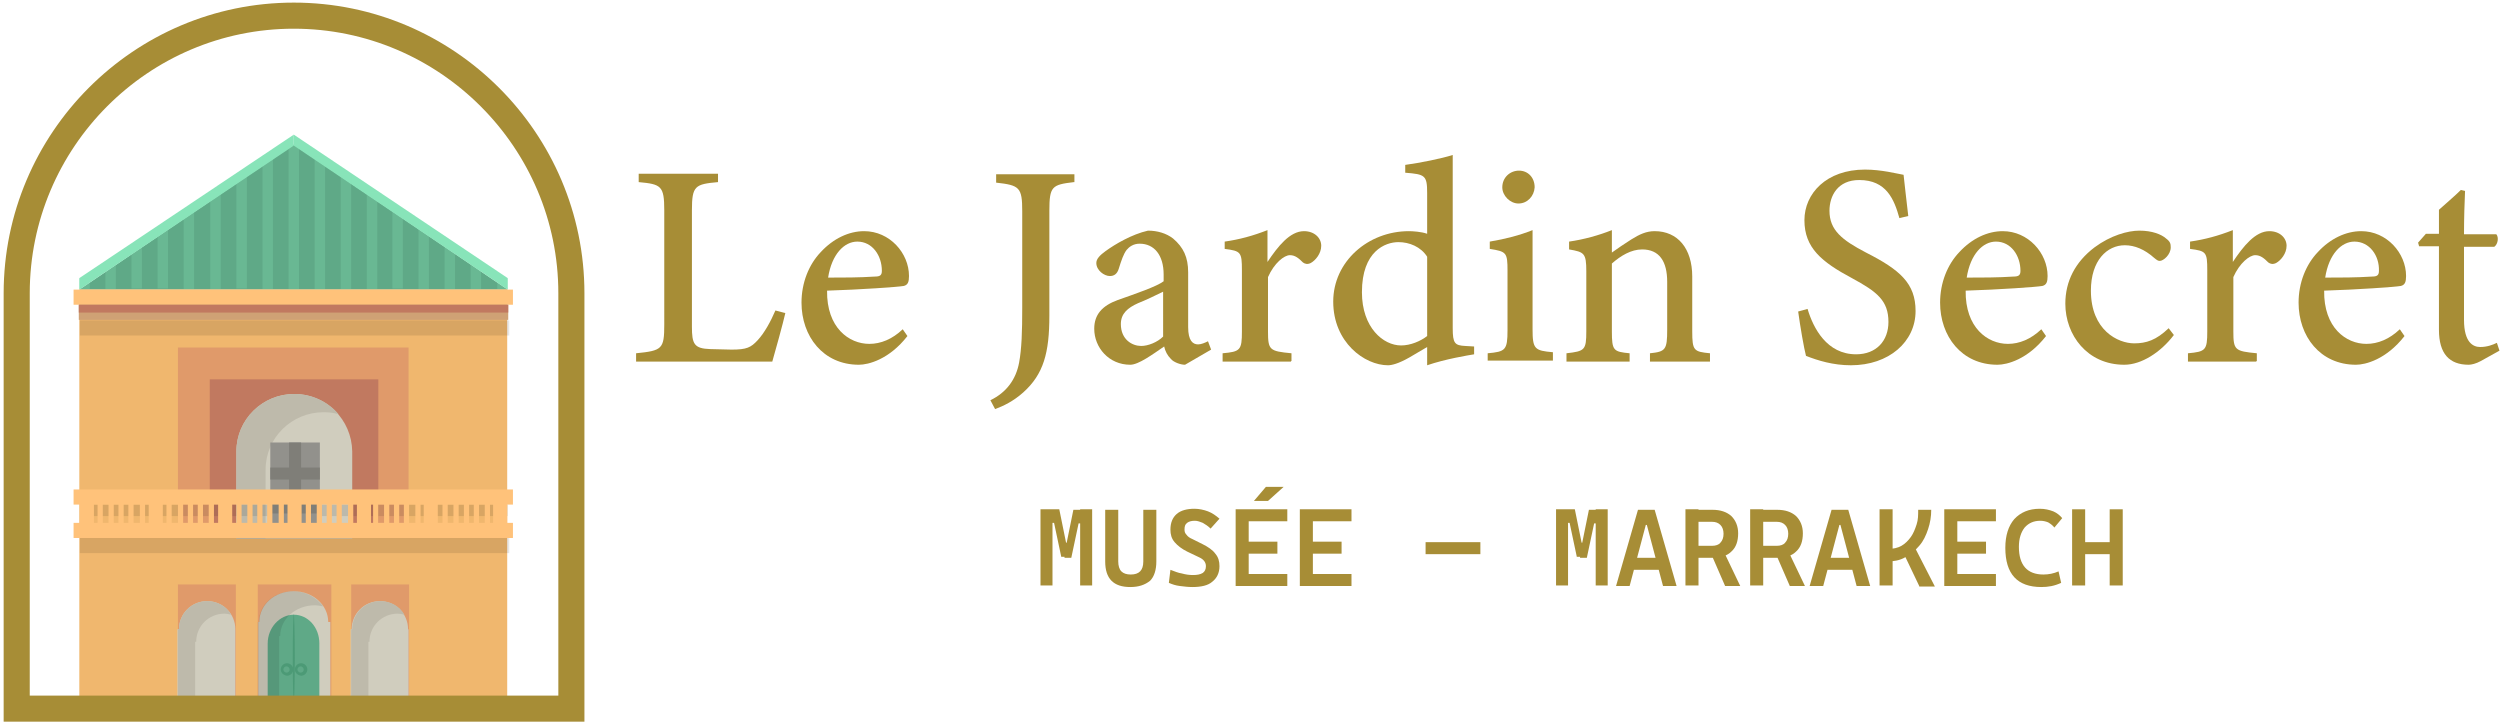 <?xml version="1.0" encoding="utf-8"?>
<!-- Generator: Adobe Illustrator 24.3.0, SVG Export Plug-In . SVG Version: 6.00 Build 0)  -->
<svg version="1.1" id="Layer_1" xmlns="http://www.w3.org/2000/svg" xmlns:xlink="http://www.w3.org/1999/xlink" x="0px" y="0px"
	 viewBox="0 0 479.1 138.9" style="enable-background:new 0 0 479.1 138.9;" xml:space="preserve">
<style type="text/css">
	.st0{fill:#5FA987;}
	.st1{fill:#F0B76E;}
	.st2{fill:#88E4B9;}
	.st3{opacity:0.25;fill:#88E4B9;enable-background:new    ;}
	.st4{opacity:0.5;fill:#D07E67;enable-background:new    ;}
	.st5{fill:#C17960;}
	.st6{fill:#FFC27A;}
	.st7{fill:#CFA175;}
	.st8{opacity:0.1;enable-background:new    ;}
	.st9{fill:#D0CDBE;}
	.st10{fill:#BEBAAB;}
	.st11{fill:#92918C;}
	.st12{fill:#7F7E78;}
	.st13{fill:#4C9A76;}
	.st14{fill:none;stroke:#A78D36;stroke-width:5;stroke-miterlimit:10;}
	.st15{fill:#A78D36;}
</style>
<g id="BACKGROUND">
</g>
<g id="OBJECTS">
	<g>
		<polygon class="st0" points="97.3,55.5 15.2,55.5 56.3,27.7 		"/>
		<rect x="15.2" y="55.5" class="st1" width="82" height="79.1"/>
		<polygon class="st2" points="15.2,55.5 56.3,27.9 56.3,25.8 15.2,53.3 		"/>
		<polygon class="st2" points="97.3,55.5 56.3,27.9 56.3,25.8 97.3,53.3 		"/>
		<rect x="55.3" y="27.7" class="st3" width="2" height="27.8"/>
		<rect x="50.3" y="29.8" class="st3" width="2" height="25.6"/>
		<rect x="45.3" y="33.4" class="st3" width="2" height="21.9"/>
		<rect x="40.3" y="36.8" class="st3" width="2" height="18.6"/>
		<rect x="35.2" y="40.1" class="st3" width="2" height="15.3"/>
		<rect x="30.2" y="43.5" class="st3" width="2" height="11.8"/>
		<rect x="34.1" y="66.6" class="st4" width="44.2" height="33.7"/>
		<rect x="40.2" y="72.7" class="st5" width="32.3" height="27.6"/>
		<rect x="25.2" y="46.8" class="st3" width="2" height="8.5"/>
		<rect x="20.2" y="50" class="st3" width="2" height="5.4"/>
		<rect x="15.2" y="53.4" class="st3" width="2" height="2"/>
		<rect x="60.3" y="29.9" class="st3" width="2" height="25.6"/>
		<rect x="65.3" y="33.5" class="st3" width="2" height="21.9"/>
		<rect x="70.3" y="36.8" class="st3" width="2" height="18.6"/>
		<rect x="75.2" y="40" class="st3" width="2" height="15.3"/>
		<rect x="80.2" y="43.6" class="st3" width="2" height="11.8"/>
		<rect x="85.2" y="46.9" class="st3" width="2" height="8.5"/>
		<rect x="90.2" y="50" class="st3" width="2" height="5.4"/>
		<rect x="95.3" y="53.4" class="st3" width="2" height="2"/>
		<rect x="14.1" y="55.5" class="st6" width="84.2" height="2.9"/>
		<rect x="15.1" y="58.4" class="st7" width="82.3" height="2.9"/>
		<rect x="15.3" y="61.4" class="st8" width="82.3" height="2.9"/>
		<path class="st9" d="M56.4,75.5c-6.1,0-11.1,4.9-11.1,11v16.7h22.2V86.5C67.4,80.4,62.5,75.5,56.4,75.5z"/>
		<path class="st10" d="M50.9,90c0-6.1,5-11,11.1-11c1,0,2,0.1,2.9,0.4c-2-2.4-5.1-3.9-8.5-3.9c-6.1,0-11.1,4.9-11.1,11v16.7h5.6V90
			z"/>
		<rect x="15.3" y="103.1" class="st8" width="82.3" height="2.9"/>
		<rect x="15.4" y="96.7" class="st8" width="81.9" height="2.2"/>
		<rect x="51.8" y="84.8" class="st11" width="9.5" height="18.3"/>
		<rect x="55.4" y="84.8" class="st12" width="2.3" height="18.3"/>
		<rect x="51.8" y="89.6" class="st12" width="9.5" height="2.3"/>
		<rect x="51.8" y="96.1" class="st12" width="9.5" height="2.3"/>
		<rect x="14.1" y="100.2" class="st6" width="84.2" height="2.9"/>
		<rect x="14.1" y="93.8" class="st6" width="84.2" height="2.9"/>
		<rect x="15.3" y="95.7" class="st6" width="2.7" height="6"/>
		<rect x="20.8" y="95.6" class="st6" width="1" height="6"/>
		<rect x="18.7" y="95.7" class="st6" width="1" height="6"/>
		<rect x="26.8" y="95.7" class="st6" width="1" height="6"/>
		<rect x="22.7" y="95.6" class="st6" width="1" height="6"/>
		<rect x="24.6" y="95.6" class="st6" width="1" height="6"/>
		<rect x="34.1" y="95.7" class="st6" width="1" height="6"/>
		<rect x="31.9" y="95.6" class="st6" width="1" height="6"/>
		<rect x="40" y="95.6" class="st6" width="1" height="6"/>
		<rect x="36" y="95.7" class="st6" width="1" height="6"/>
		<rect x="37.9" y="95.7" class="st6" width="1" height="6"/>
		<rect x="47.4" y="95.7" class="st6" width="1" height="6"/>
		<rect x="45.3" y="95.6" class="st6" width="1" height="6"/>
		<rect x="53.4" y="95.6" class="st6" width="1" height="6"/>
		<rect x="49.3" y="95.7" class="st6" width="1" height="6"/>
		<rect x="51.2" y="95.7" class="st6" width="1" height="6"/>
		<rect x="60.7" y="95.7" class="st6" width="1" height="6"/>
		<rect x="58.6" y="95.6" class="st6" width="1" height="6"/>
		<rect x="66.7" y="95.6" class="st6" width="1" height="6"/>
		<rect x="62.6" y="95.7" class="st6" width="1" height="6"/>
		<rect x="64.5" y="95.7" class="st6" width="1" height="6"/>
		<rect x="73.6" y="95.6" class="st6" width="1" height="6"/>
		<rect x="71.5" y="95.7" class="st6" width="1" height="6"/>
		<rect x="79.6" y="95.7" class="st6" width="1" height="6"/>
		<rect x="75.5" y="95.6" class="st6" width="1" height="6"/>
		<rect x="77.4" y="95.6" class="st6" width="1" height="6"/>
		<rect x="86.9" y="95.6" class="st6" width="1" height="6"/>
		<rect x="84.8" y="95.7" class="st6" width="1" height="6"/>
		<rect x="92.9" y="95.7" class="st6" width="1" height="6"/>
		<rect x="88.9" y="95.6" class="st6" width="1" height="6"/>
		<rect x="90.8" y="95.6" class="st6" width="1" height="6"/>
		<rect x="28.5" y="95.7" class="st6" width="2.7" height="6"/>
		<rect x="41.8" y="95.7" class="st6" width="2.7" height="6"/>
		<rect x="55.1" y="95.7" class="st6" width="2.7" height="6"/>
		<rect x="68.4" y="95.6" class="st6" width="2.7" height="6"/>
		<rect x="81.2" y="95.6" class="st6" width="2.7" height="6"/>
		<rect x="94.5" y="95.7" class="st6" width="2.7" height="6"/>
		<rect x="15.1" y="58.4" class="st5" width="82.3" height="1.5"/>
		<rect x="34.1" y="112" class="st4" width="11.1" height="22.5"/>
		<rect x="67.3" y="112" class="st4" width="11.1" height="22.5"/>
		<rect x="49.4" y="112" class="st4" width="14.1" height="22.5"/>
		<path class="st9" d="M45.1,120.6c0-3-2.4-5.4-5.4-5.4s-5.4,2.4-5.4,5.4H34v13.9h11.1v-13.9H45.1z"/>
		<path class="st10" d="M37.4,123h0.2c0-3,2.4-5.4,5.4-5.4c0.4,0,0.9,0.1,1.3,0.2c-0.9-1.6-2.6-2.6-4.6-2.6c-3,0-5.4,2.4-5.4,5.4
			h-0.2v13.9h3.3V123z"/>
		<path class="st9" d="M78.2,120.6c0-3-2.4-5.4-5.4-5.4c-3,0-5.4,2.4-5.4,5.4h-0.2v13.9h11.1v-13.9H78.2z"/>
		<path class="st10" d="M70.6,123h0.2c0-3,2.4-5.4,5.4-5.4c0.4,0,0.9,0.1,1.3,0.2c-0.9-1.6-2.6-2.6-4.6-2.6c-3,0-5.4,2.4-5.4,5.4
			h-0.2v13.9h3.3C70.6,134.5,70.6,123,70.6,123z"/>
		<path class="st9" d="M62.9,119.2c0-3.3-3-5.9-6.6-5.9c-3.7,0-6.6,2.6-6.6,5.9h-0.2v15.3h13.8v-15.3H62.9z"/>
		<path class="st0" d="M56.3,117.8c-2.7,0-5,2.5-5,5.5v11.2h9.9v-11.2C61.2,120.2,59,117.8,56.3,117.8z"/>
		<path class="st8" d="M53.5,121.9h0.2c0-3.3,3-5.9,6.6-5.9c0.5,0,1.1,0.1,1.6,0.2c-1.2-1.7-3.3-2.9-5.7-2.9c-3.7,0-6.6,2.6-6.6,5.9
			h-0.2v15.3h4.1V121.9z"/>
		<path class="st13" d="M53.8,128.3c0-0.6,0.5-1.2,1.2-1.2c0.6,0,1.2,0.5,1.2,1.2c0,0.6-0.5,1.2-1.2,1.2
			C54.3,129.4,53.8,128.9,53.8,128.3z"/>
		<path class="st13" d="M56.5,128.3c0-0.6,0.5-1.2,1.2-1.2c0.6,0,1.2,0.5,1.2,1.2c0,0.6-0.5,1.2-1.2,1.2
			C57,129.4,56.5,128.9,56.5,128.3z"/>
		<path class="st0" d="M54.3,128.3c0-0.3,0.3-0.6,0.6-0.6c0.3,0,0.6,0.3,0.6,0.6c0,0.4-0.3,0.6-0.6,0.6
			C54.6,128.9,54.3,128.6,54.3,128.3z"/>
		<path class="st0" d="M57,128.3c0-0.3,0.3-0.6,0.6-0.6c0.3,0,0.6,0.3,0.6,0.6c0,0.4-0.3,0.6-0.6,0.6S57,128.6,57,128.3z"/>
		<path class="st13" d="M56.5,126.1c0,4.6-0.1,8.4-0.2,8.4s-0.2-3.7-0.2-8.4c0-4.6,0.1-8.4,0.2-8.4
			C56.4,117.8,56.5,121.5,56.5,126.1z"/>
	</g>
	<path class="st14" d="M56.3,3C27,3,3.2,26.9,3.2,56.2v57.9v20.6v1.1h106.3v-1.1v-20.6V56.2C109.5,26.9,85.6,3,56.3,3z"/>
</g>
<g id="TEXT">
	<g>
		<g>
			<path class="st15" d="M150.5,60c-0.4,1.8-2,7.6-2.5,9.3h-26.1v-1.6c5-0.5,5.4-0.8,5.4-5.5V40.3c0-4.7-0.6-5-4.9-5.4v-1.6h15.2
				v1.6c-4.4,0.4-5,0.7-5,5.4v22.3c0,3.3,0.4,4.2,3.5,4.3c0.1,0,3.8,0.1,4.1,0.1c2.9,0,3.7-0.4,5-1.8s2.5-3.6,3.4-5.7L150.5,60z"/>
			<path class="st15" d="M173.9,64.4c-3.5,4.5-7.5,5.5-9.3,5.5c-6.9,0-11-5.5-11-11.9c0-3.8,1.4-7.3,3.7-9.7c2.4-2.6,5.4-4,8.3-4
				c4.9,0,8.6,4.2,8.6,8.6c0,1.1-0.2,1.7-1,1.9c-1.1,0.2-8.3,0.7-14.7,0.9c-0.1,7.1,4.2,10.2,8.1,10.2c2.2,0,4.4-0.9,6.4-2.8
				L173.9,64.4z M164.3,46.3c-2.5,0-4.9,2.4-5.6,6.9c2.9,0,5.9,0,9-0.2c1,0,1.3-0.3,1.3-1.1C169,49,167.2,46.3,164.3,46.3z"/>
			<path class="st15" d="M205.8,34.9c-4.2,0.5-4.7,0.8-4.7,5.5v20.1c0,7.1-1.1,11.2-5,14.7c-1.9,1.7-3.8,2.6-5.4,3.2l-0.9-1.7
				c3.1-1.5,4.9-4,5.5-7.2c0.5-2.7,0.6-6,0.6-10.5V40.5c0-4.6-0.5-5-5-5.5v-1.6h15v1.5H205.8z"/>
			<path class="st15" d="M227.1,69.9c-0.9,0-2.2-0.5-2.7-1.1c-0.7-0.7-1.1-1.5-1.3-2.4c-2.2,1.5-4.9,3.5-6.5,3.5
				c-4.1,0-6.9-3.3-6.9-6.9c0-2.7,1.5-4.4,4.5-5.5c3.4-1.2,7.5-2.6,8.8-3.6v-1.3c0-3.7-1.8-5.9-4.6-5.9c-1.2,0-2,0.6-2.5,1.2
				c-0.6,0.8-1,2-1.5,3.6c-0.3,1-0.9,1.4-1.7,1.4c-1.1,0-2.6-1.1-2.6-2.5c0-0.8,0.7-1.5,1.8-2.3c1.8-1.3,5-3.2,8.1-3.9
				c1.8,0,3.5,0.5,4.8,1.5c2,1.7,2.9,3.6,2.9,6.5v10.5c0,2.6,0.9,3.3,1.9,3.3c0.6,0,1.3-0.3,1.9-0.6l0.6,1.6L227.1,69.9z
				 M222.9,55.9c-1.2,0.6-3.5,1.7-4.8,2.2c-2,0.9-3.3,2-3.3,4c0,3,2.2,4.2,3.9,4.2c1.3,0,3.1-0.7,4.2-1.8
				C222.9,62,222.9,58.5,222.9,55.9z"/>
			<path class="st15" d="M247.4,69.3h-13.1v-1.6c3.4-0.3,3.7-0.6,3.7-4.2V51.8c0-3.5-0.2-3.7-3.3-4.1v-1.4c2.8-0.4,5.4-1.1,8.2-2.2
				c0,1.8,0,4.2,0,6.1c2-3,4.3-5.9,7-5.9c2,0,3.3,1.3,3.3,2.8s-1.1,2.8-2,3.3c-0.6,0.3-1.1,0.2-1.5-0.1c-0.8-0.8-1.5-1.4-2.5-1.4
				c-1.1,0-3,1.5-4.2,4.2v10.4c0,3.6,0.3,3.8,4.5,4.2v1.5H247.4z"/>
			<path class="st15" d="M282.5,67.9c-1.2,0.2-5.5,0.9-9,2.1c0-1.1,0-2.4,0-3.5c-1,0.6-2.4,1.4-3.4,2c-2.1,1.2-3.4,1.5-4.1,1.5
				c-4.5,0-10.5-4.4-10.5-12.2c0-7.7,6.7-13.5,14.5-13.5c0.7,0,2.4,0.1,3.5,0.5v-7.8c0-3.4-0.4-3.6-4.2-3.9v-1.5
				c2.9-0.4,6.9-1.2,9.1-1.9c0,2.1,0,4.4,0,6.7v26.5c0,2.9,0.4,3.3,2.4,3.4l1.7,0.1V67.9z M273.5,49.2c-1.2-1.9-3.4-2.8-5.5-2.8
				c-2.5,0-7,1.7-7,9.6c0,6.8,4.1,10.2,7.5,10.2c1.8,0,3.7-0.8,5-1.8V49.2z"/>
			<path class="st15" d="M285.1,69.3v-1.6c3.4-0.3,3.8-0.6,3.8-4.4V51.9c0-3.5-0.2-3.7-3.4-4.2v-1.4c3-0.5,5.7-1.2,8.2-2.2
				c0,2.3,0,4.6,0,6.9v12.1c0,3.8,0.4,4.1,3.9,4.4v1.6h-12.5V69.3z M291,39c-1.6,0-3.1-1.5-3.1-3.1c0-1.9,1.5-3.2,3.2-3.2
				c1.7,0,3,1.3,3,3.2C294,37.6,292.7,39,291,39z"/>
			<path class="st15" d="M316.2,69.3v-1.6c3-0.3,3.3-0.7,3.3-4.5v-9.2c0-3.9-1.5-6.2-4.8-6.2c-2.1,0-4.1,1.2-5.8,2.7v13
				c0,3.7,0.3,3.9,3.4,4.2v1.6h-12.1v-1.6c3.5-0.4,3.8-0.6,3.8-4.2V52c0-3.5-0.4-3.7-3.3-4.2v-1.5c2.8-0.4,5.7-1.2,8.2-2.2
				c0,1.2,0,3,0,4.3c1.1-0.8,2.3-1.6,3.7-2.5c1.6-1,2.9-1.6,4.5-1.6c4.4,0,7.2,3.3,7.2,8.7v10.5c0,3.7,0.3,3.9,3.4,4.2v1.6h-11.5
				V69.3z"/>
			<path class="st15" d="M364,41.8c-1-3.6-2.5-7.3-7.7-7.3c-4.1,0-5.7,3-5.7,5.9c0,3.7,2.4,5.6,7,8c6.5,3.3,9.5,5.9,9.5,11.2
				c0,5.9-5.1,10.4-12.4,10.4c-3.4,0-6.3-0.9-8.6-1.8c-0.4-1.5-1.1-5.6-1.5-8.5l1.8-0.5c1.1,3.7,3.7,8.7,9.3,8.7
				c3.9,0,6.2-2.6,6.2-6.2c0-4.1-2.2-5.8-7-8.4c-5.8-3.1-9.1-5.8-9.1-11.1c0-5.1,4.2-9.7,11.6-9.7c3.2,0,6.2,0.8,7.4,1
				c0.2,2,0.5,4.3,0.9,7.9L364,41.8z"/>
			<path class="st15" d="M392.1,64.4c-3.5,4.5-7.5,5.5-9.3,5.5c-6.9,0-11-5.5-11-11.9c0-3.8,1.4-7.3,3.7-9.7c2.4-2.6,5.4-4,8.3-4
				c4.9,0,8.6,4.2,8.6,8.6c0,1.1-0.2,1.7-1,1.9c-1.1,0.2-8.3,0.7-14.7,0.9c-0.1,7.1,4.2,10.2,8.1,10.2c2.2,0,4.4-0.9,6.4-2.8
				L392.1,64.4z M382.5,46.3c-2.5,0-4.9,2.4-5.6,6.9c2.9,0,5.9,0,9-0.2c1,0,1.3-0.3,1.3-1.1C387.2,49,385.4,46.3,382.5,46.3z"/>
			<path class="st15" d="M416.6,64.2c-2.5,3.3-6.2,5.7-9.5,5.7c-7.1,0-11.3-5.7-11.3-11.7c0-4.3,1.9-8,5.6-10.8
				c3.1-2.3,6.4-3.2,8.6-3.2c2.4,0,4.2,0.7,5.1,1.5c0.8,0.6,0.9,1,0.9,1.7c0,1.4-1.4,2.6-2.1,2.6c-0.3,0-0.5-0.1-1.1-0.6
				c-1.8-1.6-3.7-2.4-5.6-2.4c-3.4,0-6.5,2.9-6.5,8.7c0,7.6,5.2,10.1,8.3,10.1c2.3,0,4.2-0.6,6.6-2.9L416.6,64.2z"/>
			<path class="st15" d="M432.4,69.3h-13.1v-1.6c3.4-0.3,3.7-0.6,3.7-4.2V51.8c0-3.5-0.2-3.7-3.3-4.1v-1.4c2.8-0.4,5.4-1.1,8.2-2.2
				c0,1.8,0,4.2,0,6.1c2-3,4.3-5.9,7-5.9c2,0,3.3,1.3,3.3,2.8s-1.1,2.8-2,3.3c-0.6,0.3-1.1,0.2-1.5-0.1c-0.8-0.8-1.5-1.4-2.5-1.4
				c-1.1,0-3,1.5-4.2,4.2v10.4c0,3.6,0.3,3.8,4.5,4.2v1.5H432.4z"/>
			<path class="st15" d="M460.8,64.4c-3.5,4.5-7.5,5.5-9.3,5.5c-6.9,0-11-5.5-11-11.9c0-3.8,1.4-7.3,3.7-9.7c2.4-2.6,5.4-4,8.3-4
				c4.9,0,8.6,4.2,8.6,8.6c0,1.1-0.2,1.7-1,1.9c-1.1,0.2-8.3,0.7-14.7,0.9c-0.1,7.1,4.2,10.2,8.1,10.2c2.2,0,4.4-0.9,6.4-2.8
				L460.8,64.4z M451.2,46.3c-2.5,0-4.9,2.4-5.6,6.9c2.9,0,5.9,0,9-0.2c1,0,1.3-0.3,1.3-1.1C456,49,454.1,46.3,451.2,46.3z"/>
			<path class="st15" d="M475.4,69.2c-0.9,0.5-1.8,0.7-2.3,0.7c-3.7,0-5.7-2.1-5.7-6.7v-16h-3.8l-0.2-0.7l1.5-1.7h2.5v-4.6
				c1.2-1.1,3-2.6,4.2-3.8l0.8,0.2c-0.1,2.2-0.2,5.3-0.2,8.3h6.2c0.5,0.6,0.3,1.9-0.4,2.4h-5.8v14c0,4.4,1.8,5.2,3.1,5.2
				c1.3,0,2.4-0.4,3.2-0.8l0.5,1.5L475.4,69.2z"/>
		</g>
	</g>
	<g>
		<g>
			<path class="st15" d="M199.4,112.3V97.6h2.3v14.6H199.4z M203.4,106.8l-1.4-6.6h-0.6l0.1-2.6h1.5l1.3,6.4h0.1l0.3,2.7h-1.3V106.8
				z M204,106.8l0.3-2.7h0.1l1.3-6.4h1.5l0.1,2.6h-0.6l-1.4,6.6H204V106.8z M207,112.3V97.6h2.3v14.6H207z"/>
			<path class="st15" d="M216.6,112.5c-3.2,0-4.8-1.6-4.8-4.9v-9.9h2.5v9.9c0,0.8,0.2,1.5,0.6,1.9c0.4,0.4,1,0.6,1.8,0.6
				c1.6,0,2.4-0.8,2.4-2.5v-9.9h2.5v9.9c0,1.6-0.4,2.9-1.2,3.7C219.4,112.1,218.2,112.5,216.6,112.5z"/>
			<path class="st15" d="M228.5,112.5c-0.8,0-1.6-0.1-2.4-0.2c-0.8-0.1-1.4-0.3-2.1-0.6l0.3-2.5c0.8,0.3,1.5,0.6,2.2,0.7
				c0.7,0.2,1.4,0.3,2.1,0.3c0.8,0,1.4-0.1,1.9-0.4c0.4-0.3,0.6-0.7,0.6-1.3c0-0.7-0.4-1.3-1.3-1.7l-2.3-1.1c-1-0.5-1.8-1.1-2.4-1.8
				c-0.6-0.7-0.8-1.5-0.8-2.4c0-1.3,0.4-2.3,1.2-3c0.8-0.7,2-1,3.4-1c0.9,0,1.8,0.2,2.6,0.5s1.5,0.8,2.2,1.4l-1.7,1.9
				c-0.5-0.5-1-0.8-1.5-1.1c-0.5-0.2-1-0.4-1.5-0.4c-0.6,0-1.1,0.1-1.5,0.4s-0.5,0.7-0.5,1.3c0,0.4,0.1,0.7,0.4,1
				c0.2,0.3,0.6,0.6,1.1,0.8l2,1c1,0.5,1.9,1.1,2.4,1.8c0.6,0.7,0.8,1.5,0.8,2.4c0,1.3-0.5,2.3-1.4,3
				C231.5,112.2,230.2,112.5,228.5,112.5z"/>
			<path class="st15" d="M236.8,112.3V97.6h2.5v14.6H236.8z M236.8,99.9v-2.3h9.9v2.3H236.8z M236.8,106.1v-2.3h8v2.3H236.8z
				 M236.8,112.3V110h9.9v2.3H236.8z M240.3,96l2.3-2.7h3.4l-3,2.7H240.3z"/>
			<path class="st15" d="M249.1,112.3V97.6h2.5v14.6H249.1z M249.1,99.9v-2.3h9.9v2.3H249.1z M249.1,106.1v-2.3h8v2.3H249.1z
				 M249.1,112.3V110h9.9v2.3H249.1z"/>
			<path class="st15" d="M273.2,106.2v-2.3h10.5v2.3H273.2z"/>
			<path class="st15" d="M298.2,112.3V97.6h2.3v14.6H298.2z M302.2,106.8l-1.4-6.6h-0.6l0.1-2.6h1.5l1.3,6.4h0.1l0.3,2.7h-1.3V106.8
				z M302.8,106.8l0.3-2.7h0.1l1.3-6.4h1.5l0.1,2.6h-0.6l-1.4,6.6h-1.3V106.8z M305.8,112.3V97.6h2.3v14.6H305.8z"/>
			<path class="st15" d="M309.7,112.3l4.2-14.6h3.2l4.2,14.6h-2.6l-3.1-11.7h-0.2l-3.1,11.7H309.7z M311.7,109.2v-2.3h7.4v2.3H311.7
				z"/>
			<path class="st15" d="M323,112.3V97.6h2.5v14.6H323z M325.3,106.9v-2.3h2.8c0.7,0,1.3-0.2,1.6-0.6c0.4-0.4,0.6-1,0.6-1.7
				c0-0.7-0.2-1.3-0.6-1.7c-0.4-0.4-0.9-0.6-1.6-0.6h-2.7l-0.2-2.3h3c1.5,0,2.7,0.4,3.6,1.2c0.8,0.8,1.3,1.9,1.3,3.3
				c0,1.5-0.4,2.7-1.3,3.5c-0.8,0.8-2,1.2-3.6,1.2H325.3z M330.6,112.3l-3-6.9h2.6l3.3,6.9H330.6z"/>
			<path class="st15" d="M335.4,112.3V97.6h2.5v14.6H335.4z M337.7,106.9v-2.3h2.8c0.7,0,1.3-0.2,1.6-0.6c0.4-0.4,0.6-1,0.6-1.7
				c0-0.7-0.2-1.3-0.6-1.7c-0.4-0.4-0.9-0.6-1.6-0.6h-2.7l-0.2-2.3h3c1.5,0,2.7,0.4,3.6,1.2c0.8,0.8,1.3,1.9,1.3,3.3
				c0,1.5-0.4,2.7-1.3,3.5c-0.8,0.8-2,1.2-3.6,1.2H337.7z M343,112.3l-3-6.9h2.6l3.3,6.9H343z"/>
			<path class="st15" d="M346.8,112.3l4.2-14.6h3.2l4.2,14.6h-2.6l-3.1-11.7h-0.2l-3.1,11.7H346.8z M348.8,109.2v-2.3h7.4v2.3H348.8
				z"/>
			<path class="st15" d="M360.2,112.3V97.6h2.5v14.6H360.2z M361.6,107.6l0.2-2.4c1,0,1.9-0.2,2.6-0.6s1.3-1,1.8-1.7
				c0.5-0.7,0.8-1.5,1.1-2.4c0.3-0.9,0.3-1.8,0.3-2.8h2.5c0,1.3-0.2,2.5-0.6,3.7c-0.4,1.2-0.9,2.3-1.7,3.2s-1.6,1.7-2.7,2.2
				C364.1,107.4,362.9,107.6,361.6,107.6z M367.8,112.3l-3.2-6.7l2.2-1l4,7.8h-3V112.3z"/>
			<path class="st15" d="M372.6,112.3V97.6h2.5v14.6H372.6z M372.6,99.9v-2.3h9.9v2.3H372.6z M372.6,106.1v-2.3h8v2.3H372.6z
				 M372.6,112.3V110h9.9v2.3H372.6z"/>
			<path class="st15" d="M391.2,112.5c-4.6,0-6.9-2.5-6.9-7.5c0-2.4,0.6-4.2,1.7-5.5c1.2-1.3,2.8-2,4.9-2c1,0,1.8,0.2,2.6,0.5
				c0.7,0.3,1.3,0.8,1.7,1.3l-1.5,1.8c-0.3-0.4-0.7-0.7-1.2-1c-0.5-0.2-1-0.3-1.5-0.3c-1.2,0-2.2,0.4-3,1.3
				c-0.7,0.9-1.1,2.1-1.1,3.7c0,3.5,1.6,5.3,4.7,5.3c1,0,2-0.2,2.9-0.6l0.5,2.2C393.7,112.3,392.5,112.5,391.2,112.5z"/>
			<path class="st15" d="M397.1,112.3V97.6h2.5v14.6H397.1z M397.6,106.2v-2.3h8.8v2.3H397.6z M404.3,112.3V97.6h2.5v14.6H404.3z"/>
		</g>
	</g>
</g>
</svg>
